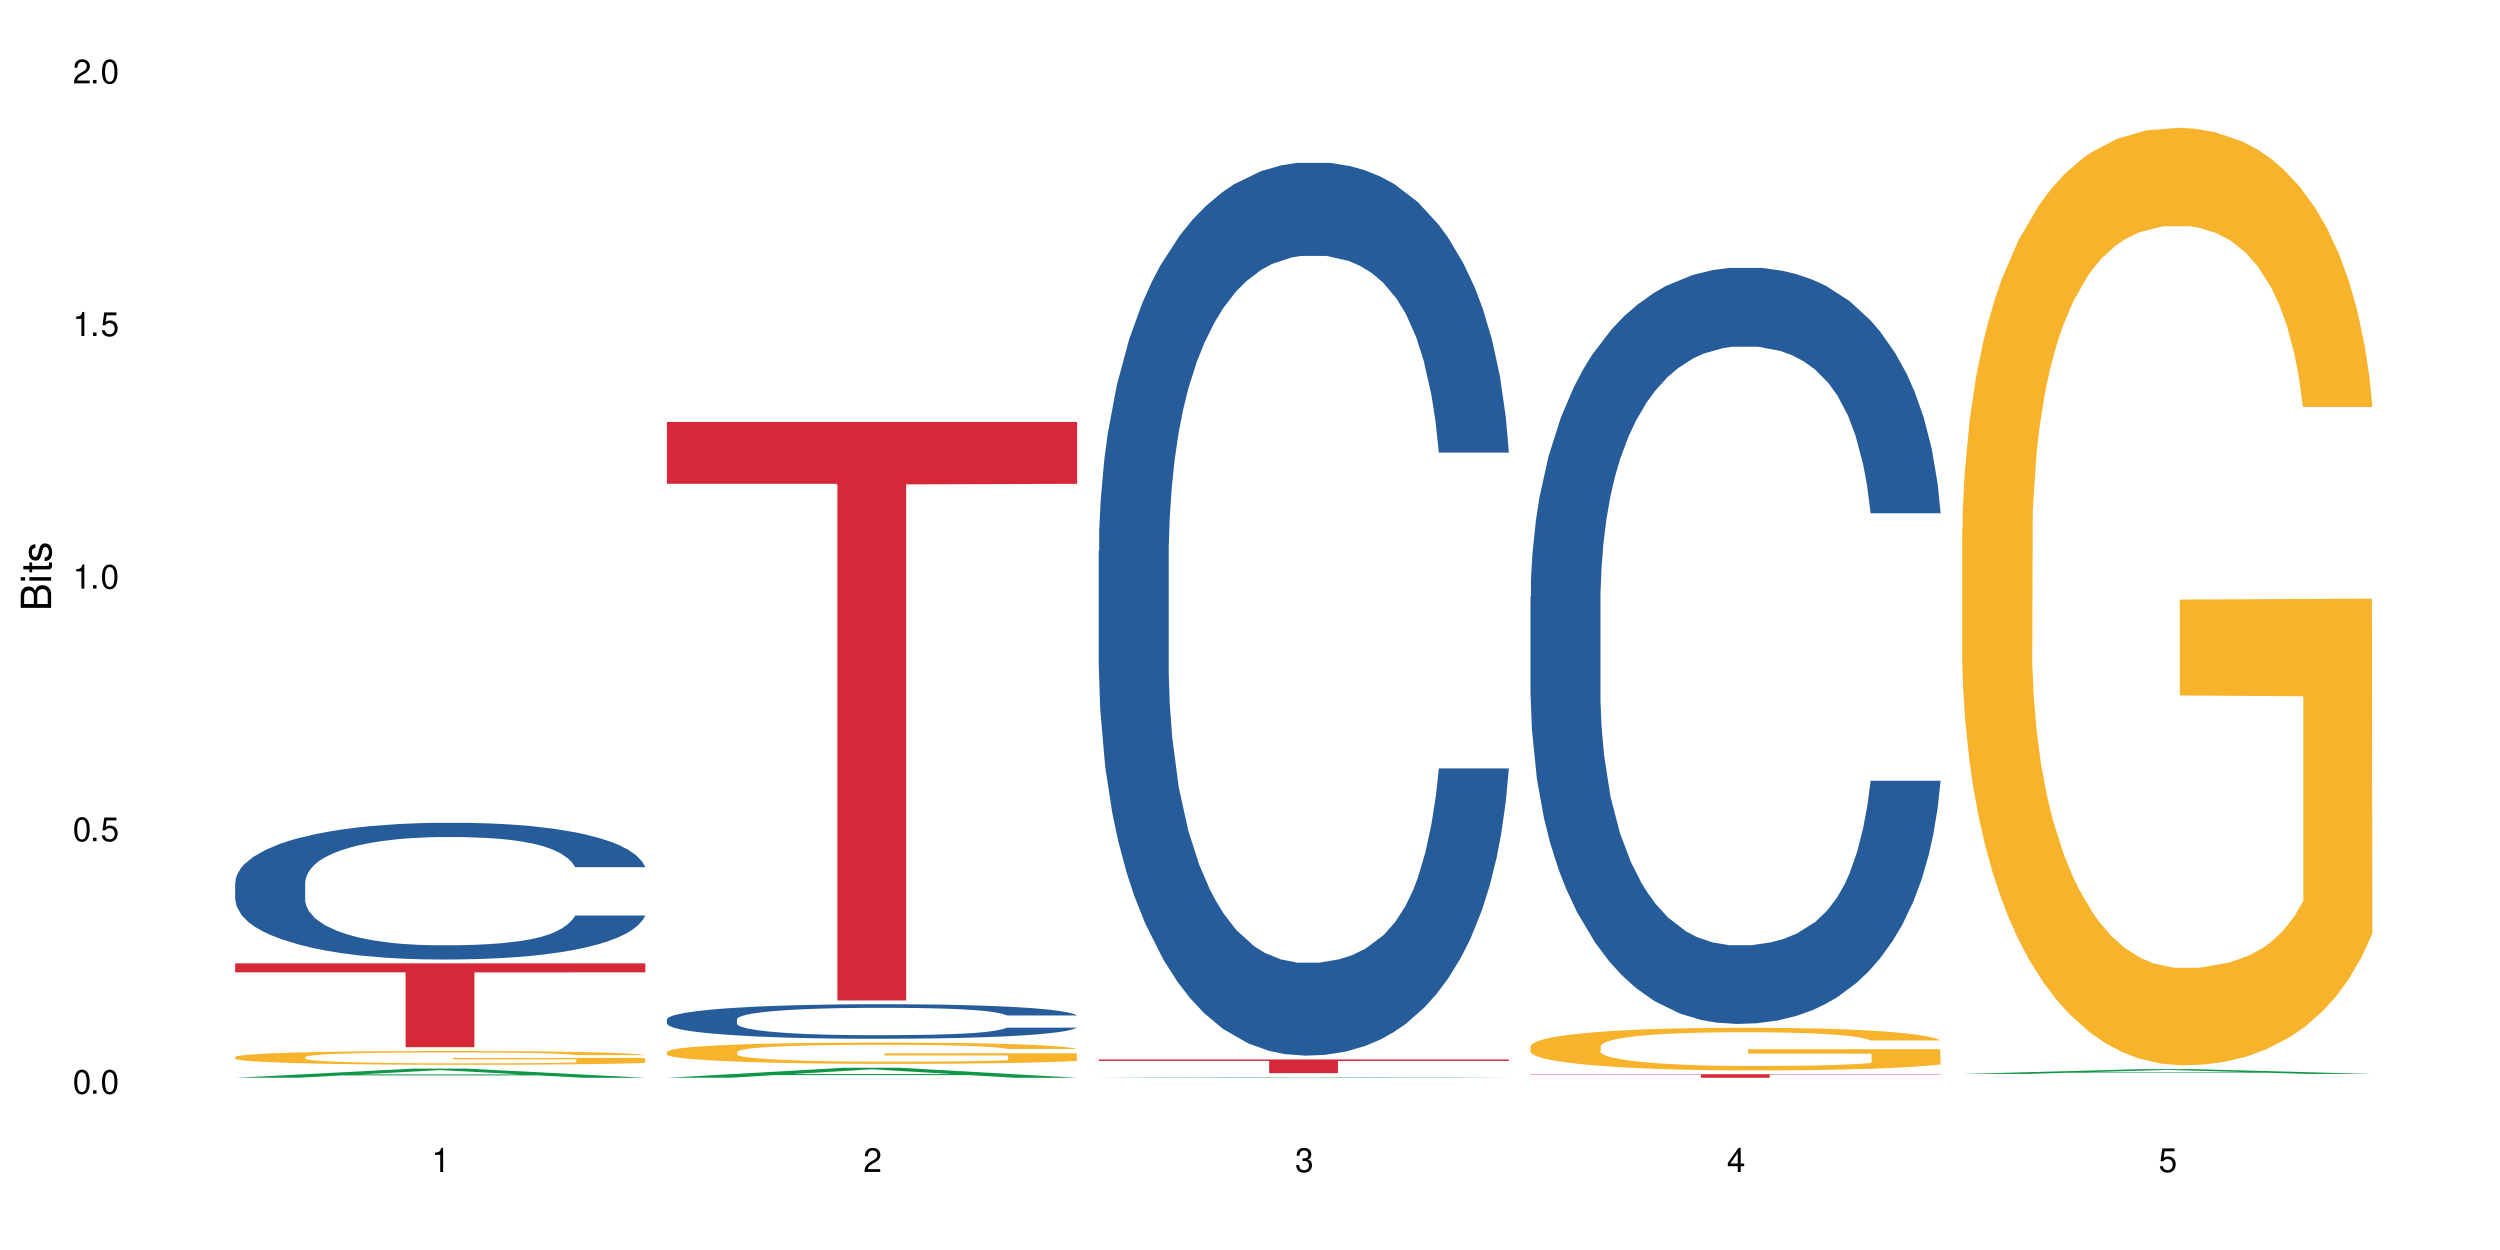 <?xml version="1.0" encoding="UTF-8"?>
<svg xmlns="http://www.w3.org/2000/svg" xmlns:xlink="http://www.w3.org/1999/xlink" width="720" height="360" viewBox="0 0 720 360">
<defs>
<g>
<g id="glyph-0-0">
</g>
<g id="glyph-0-1">
<path d="M 2.641 -6.938 C 2 -6.938 1.422 -6.656 1.078 -6.172 C 0.641 -5.562 0.406 -4.641 0.406 -3.359 C 0.406 -1.016 1.188 0.219 2.641 0.219 C 4.078 0.219 4.859 -1.016 4.859 -3.297 C 4.859 -4.641 4.656 -5.547 4.203 -6.172 C 3.844 -6.656 3.281 -6.938 2.641 -6.938 Z M 2.641 -6.188 C 3.547 -6.188 4 -5.25 4 -3.375 C 4 -1.406 3.562 -0.484 2.625 -0.484 C 1.734 -0.484 1.281 -1.438 1.281 -3.344 C 1.281 -5.25 1.734 -6.188 2.641 -6.188 Z M 2.641 -6.188 "/>
</g>
<g id="glyph-0-2">
<path d="M 1.828 -1 L 0.828 -1 L 0.828 0 L 1.828 0 Z M 1.828 -1 "/>
</g>
<g id="glyph-0-3">
<path d="M 4.562 -6.797 L 1.062 -6.797 L 0.547 -3.094 L 1.328 -3.094 C 1.719 -3.562 2.047 -3.734 2.578 -3.734 C 3.484 -3.734 4.062 -3.109 4.062 -2.094 C 4.062 -1.125 3.484 -0.531 2.578 -0.531 C 1.828 -0.531 1.375 -0.906 1.188 -1.672 L 0.328 -1.672 C 0.453 -1.109 0.547 -0.844 0.75 -0.594 C 1.125 -0.078 1.828 0.219 2.594 0.219 C 3.969 0.219 4.922 -0.781 4.922 -2.219 C 4.922 -3.562 4.031 -4.484 2.719 -4.484 C 2.25 -4.484 1.859 -4.359 1.469 -4.062 L 1.734 -5.969 L 4.562 -5.969 Z M 4.562 -6.797 "/>
</g>
<g id="glyph-0-4">
<path d="M 2.484 -4.938 L 2.484 0 L 3.328 0 L 3.328 -6.938 L 2.766 -6.938 C 2.469 -5.875 2.281 -5.734 0.984 -5.562 L 0.984 -4.938 Z M 2.484 -4.938 "/>
</g>
<g id="glyph-0-5">
<path d="M 4.859 -0.828 L 1.281 -0.828 C 1.359 -1.406 1.672 -1.781 2.5 -2.281 L 3.469 -2.828 C 4.406 -3.344 4.906 -4.062 4.906 -4.906 C 4.906 -5.484 4.672 -6.031 4.266 -6.406 C 3.859 -6.766 3.375 -6.938 2.719 -6.938 C 1.859 -6.938 1.219 -6.625 0.844 -6.031 C 0.609 -5.672 0.5 -5.234 0.484 -4.531 L 1.328 -4.531 C 1.359 -5.016 1.406 -5.281 1.531 -5.516 C 1.75 -5.938 2.188 -6.203 2.703 -6.203 C 3.469 -6.203 4.031 -5.641 4.031 -4.891 C 4.031 -4.344 3.719 -3.859 3.125 -3.516 L 2.234 -3 C 0.812 -2.172 0.406 -1.531 0.328 -0.016 L 4.859 -0.016 Z M 4.859 -0.828 "/>
</g>
<g id="glyph-0-6">
<path d="M 2.125 -3.188 L 2.578 -3.188 C 3.5 -3.188 3.984 -2.766 3.984 -1.922 C 3.984 -1.062 3.469 -0.531 2.594 -0.531 C 1.656 -0.531 1.203 -1 1.156 -2.016 L 0.312 -2.016 C 0.344 -1.453 0.438 -1.094 0.609 -0.781 C 0.953 -0.109 1.625 0.219 2.547 0.219 C 3.953 0.219 4.859 -0.625 4.859 -1.938 C 4.859 -2.828 4.516 -3.297 3.703 -3.594 C 4.344 -3.844 4.656 -4.328 4.656 -5.031 C 4.656 -6.219 3.875 -6.938 2.578 -6.938 C 1.203 -6.938 0.484 -6.172 0.453 -4.703 L 1.297 -4.703 C 1.312 -5.125 1.344 -5.359 1.453 -5.578 C 1.641 -5.969 2.062 -6.203 2.594 -6.203 C 3.344 -6.203 3.797 -5.75 3.797 -5 C 3.797 -4.516 3.609 -4.219 3.25 -4.047 C 3.016 -3.953 2.703 -3.922 2.125 -3.906 Z M 2.125 -3.188 "/>
</g>
<g id="glyph-0-7">
<path d="M 3.141 -1.672 L 3.141 0 L 3.984 0 L 3.984 -1.672 L 4.984 -1.672 L 4.984 -2.438 L 3.984 -2.438 L 3.984 -6.938 L 3.359 -6.938 L 0.266 -2.578 L 0.266 -1.672 Z M 3.141 -2.438 L 1 -2.438 L 3.141 -5.5 Z M 3.141 -2.438 "/>
</g>
<g id="glyph-1-0">
</g>
<g id="glyph-1-1">
<path d="M 0 -0.953 L 0 -4.891 C 0 -5.719 -0.234 -6.344 -0.734 -6.797 C -1.188 -7.234 -1.812 -7.469 -2.5 -7.469 C -3.547 -7.469 -4.188 -7 -4.625 -5.875 C -4.984 -6.688 -5.625 -7.094 -6.531 -7.094 C -7.172 -7.094 -7.734 -6.859 -8.141 -6.391 C -8.562 -5.922 -8.75 -5.344 -8.75 -4.5 L -8.75 -0.953 Z M -4.984 -2.062 L -7.766 -2.062 L -7.766 -4.219 C -7.766 -4.844 -7.688 -5.203 -7.453 -5.5 C -7.219 -5.812 -6.859 -5.969 -6.375 -5.969 C -5.891 -5.969 -5.531 -5.812 -5.297 -5.5 C -5.062 -5.203 -4.984 -4.844 -4.984 -4.219 Z M -0.984 -2.062 L -4 -2.062 L -4 -4.781 C -4 -5.766 -3.438 -6.359 -2.484 -6.359 C -1.547 -6.359 -0.984 -5.766 -0.984 -4.781 Z M -0.984 -2.062 "/>
</g>
<g id="glyph-1-2">
<path d="M -6.281 -1.797 L -6.281 -0.797 L 0 -0.797 L 0 -1.797 Z M -8.75 -1.797 L -8.75 -0.797 L -7.484 -0.797 L -7.484 -1.797 Z M -8.75 -1.797 "/>
</g>
<g id="glyph-1-3">
<path d="M -6.281 -3.047 L -6.281 -2.016 L -8.016 -2.016 L -8.016 -1.016 L -6.281 -1.016 L -6.281 -0.172 L -5.469 -0.172 L -5.469 -1.016 L -0.719 -1.016 C -0.078 -1.016 0.281 -1.453 0.281 -2.234 C 0.281 -2.5 0.25 -2.719 0.188 -3.047 L -0.641 -3.047 C -0.609 -2.906 -0.594 -2.766 -0.594 -2.562 C -0.594 -2.141 -0.719 -2.016 -1.156 -2.016 L -5.469 -2.016 L -5.469 -3.047 Z M -6.281 -3.047 "/>
</g>
<g id="glyph-1-4">
<path d="M -4.531 -5.25 C -5.766 -5.25 -6.469 -4.422 -6.469 -2.969 C -6.469 -1.516 -5.719 -0.562 -4.547 -0.562 C -3.562 -0.562 -3.094 -1.062 -2.734 -2.562 L -2.516 -3.484 C -2.344 -4.188 -2.094 -4.469 -1.641 -4.469 C -1.047 -4.469 -0.641 -3.875 -0.641 -3 C -0.641 -2.453 -0.797 -2 -1.062 -1.75 C -1.25 -1.594 -1.422 -1.531 -1.875 -1.469 L -1.875 -0.406 C -0.422 -0.453 0.281 -1.266 0.281 -2.922 C 0.281 -4.5 -0.5 -5.516 -1.719 -5.516 C -2.656 -5.516 -3.172 -4.984 -3.469 -3.734 L -3.703 -2.766 C -3.891 -1.953 -4.156 -1.609 -4.594 -1.609 C -5.188 -1.609 -5.547 -2.125 -5.547 -2.938 C -5.547 -3.75 -5.203 -4.172 -4.531 -4.203 Z M -4.531 -5.25 "/>
</g>
</g>
</defs>
<rect x="-72" y="-36" width="864" height="432" fill="rgb(100%, 100%, 100%)" fill-opacity="1"/>
<path fill-rule="nonzero" fill="rgb(6.275%, 58.824%, 28.235%)" fill-opacity="1" d="M 67.73 310.395 L 67.855 310.395 L 118.973 307.762 L 134.496 307.762 L 185.859 310.398 L 167.812 310.398 L 154.941 309.711 L 98.523 309.711 L 85.906 310.395 L 67.73 310.395 L 103.953 309.426 L 149.766 309.422 L 126.922 308.191 L 126.668 308.191 L 126.418 308.199 L 103.824 309.422 L 103.953 309.426 Z M 67.73 310.395 "/>
<path fill-rule="nonzero" fill="rgb(14.51%, 36.078%, 60%)" fill-opacity="1" d="M 67.73 254.105 L 67.875 254.07 L 67.875 253.207 L 68.309 251.84 L 69.316 250.113 L 70.324 248.926 L 72.918 246.801 L 76.52 244.75 L 80.266 243.168 L 83 242.23 L 85.449 241.512 L 91.07 240.18 L 94.672 239.496 L 98.559 238.883 L 103.312 238.273 L 106.77 237.914 L 114.551 237.336 L 120.312 237.086 L 124.777 236.977 L 134.43 236.977 L 140.191 237.121 L 144.371 237.301 L 148.98 237.59 L 152.871 237.914 L 159.641 238.703 L 165.691 239.711 L 168.43 240.289 L 172.75 241.402 L 176.062 242.484 L 178.367 243.418 L 180.961 244.75 L 183.266 246.371 L 184.996 248.203 L 185.859 249.754 L 165.691 249.754 L 164.684 248.312 L 163.531 247.199 L 161.371 245.723 L 159.211 244.68 L 156.184 243.633 L 153.445 242.949 L 149.699 242.266 L 146.387 241.836 L 142.93 241.512 L 139.617 241.297 L 133.277 241.078 L 125.93 241.078 L 123.195 241.152 L 117.574 241.438 L 114.551 241.691 L 110.23 242.195 L 107.203 242.664 L 103.602 243.383 L 101.152 243.996 L 98.129 244.93 L 95.965 245.758 L 93.52 246.945 L 92.078 247.844 L 90.781 248.852 L 89.629 250.039 L 88.766 251.301 L 88.188 252.633 L 87.898 253.926 L 87.898 259.504 L 88.188 260.801 L 88.906 262.312 L 90.781 264.508 L 93.52 266.414 L 96.688 267.926 L 99.711 269.008 L 101.441 269.512 L 103.746 270.086 L 107.348 270.805 L 112.535 271.527 L 115.559 271.812 L 120.168 272.102 L 124.922 272.246 L 131.262 272.246 L 136.879 272.102 L 140.625 271.922 L 144.516 271.633 L 149.844 271.023 L 153.16 270.445 L 156.039 269.762 L 158.199 269.078 L 159.641 268.504 L 161.801 267.387 L 163.531 266.164 L 164.828 264.902 L 165.691 263.68 L 185.859 263.68 L 184.996 265.121 L 183.699 266.523 L 182.402 267.566 L 180.387 268.828 L 178.082 269.941 L 174.77 271.203 L 172.031 272.031 L 168.43 272.93 L 165.117 273.613 L 161.516 274.227 L 156.184 274.945 L 152.727 275.305 L 148.98 275.629 L 144.516 275.918 L 138.898 276.168 L 132.848 276.312 L 127.227 276.348 L 121.176 276.277 L 116.711 276.133 L 110.805 275.809 L 103.457 275.16 L 98.129 274.477 L 93.949 273.793 L 90.348 273.074 L 86.316 272.102 L 81.129 270.52 L 77.961 269.293 L 75.797 268.285 L 73.348 266.883 L 71.621 265.625 L 69.605 263.609 L 68.164 261.055 L 67.73 259.074 Z M 67.73 254.105 "/>
<path fill-rule="nonzero" fill="rgb(96.863%, 70.196%, 16.863%)" fill-opacity="1" d="M 67.73 304.391 L 67.875 304.387 L 67.875 304.312 L 68.453 304.148 L 69.891 303.926 L 71.766 303.738 L 73.781 303.594 L 75.078 303.516 L 77.238 303.41 L 79.113 303.328 L 83.867 303.164 L 89.918 303.012 L 93.23 302.945 L 96.977 302.887 L 102.305 302.816 L 104.754 302.789 L 112.246 302.734 L 120.746 302.695 L 130.109 302.684 L 134.43 302.688 L 140.336 302.703 L 148.406 302.742 L 153.016 302.781 L 156.617 302.816 L 160.363 302.863 L 164.973 302.938 L 169.293 303.023 L 172.75 303.109 L 176.207 303.219 L 179.09 303.336 L 181.539 303.465 L 183.699 303.617 L 184.996 303.742 L 185.859 303.871 L 165.836 303.871 L 164.684 303.742 L 163.387 303.645 L 161.227 303.523 L 159.066 303.438 L 156.902 303.367 L 152.871 303.273 L 149.414 303.215 L 145.09 303.164 L 140.914 303.133 L 136.16 303.109 L 133.277 303.102 L 125.645 303.102 L 118.727 303.129 L 114.695 303.156 L 111.812 303.188 L 107.781 303.242 L 105.332 303.285 L 103.891 303.312 L 99.566 303.426 L 96.688 303.527 L 95.102 303.598 L 93.086 303.707 L 91.645 303.805 L 90.059 303.949 L 89.195 304.059 L 88.043 304.305 L 87.898 304.961 L 88.332 305.098 L 89.195 305.246 L 90.348 305.379 L 92.078 305.516 L 93.805 305.621 L 96.832 305.762 L 99.426 305.859 L 101.441 305.918 L 105.332 306.016 L 106.914 306.051 L 110.66 306.117 L 114.551 306.168 L 119.305 306.211 L 122.906 306.23 L 128.668 306.25 L 136.016 306.25 L 144.66 306.227 L 150.133 306.199 L 153.879 306.168 L 156.328 306.145 L 159.352 306.105 L 161.516 306.066 L 163.531 306.027 L 165.98 305.965 L 165.98 305.098 L 130.398 305.094 L 130.398 304.688 L 185.715 304.684 L 185.859 306.105 L 182.836 306.203 L 179.09 306.297 L 175.488 306.371 L 171.742 306.43 L 166.414 306.5 L 162.09 306.543 L 155.465 306.594 L 149.414 306.629 L 143.074 306.648 L 137.457 306.66 L 130.828 306.664 L 124.922 306.656 L 118.586 306.637 L 113.543 306.605 L 108.934 306.57 L 104.32 306.523 L 98.559 306.445 L 94.812 306.383 L 90.926 306.309 L 87.035 306.219 L 83.578 306.117 L 81.273 306.043 L 78.969 305.957 L 76.52 305.848 L 74.215 305.723 L 72.484 305.609 L 70.898 305.484 L 69.746 305.363 L 68.594 305.199 L 68.02 305.07 L 67.73 304.957 Z M 67.73 304.391 "/>
<path fill-rule="nonzero" fill="rgb(83.922%, 15.686%, 22.353%)" fill-opacity="1" d="M 67.73 277.445 L 185.859 277.445 L 185.859 280.031 L 136.629 280.055 L 136.629 301.586 L 116.82 301.586 L 116.82 280.078 L 116.531 280.031 L 67.73 280.031 Z M 67.73 277.445 "/>
<path fill-rule="nonzero" fill="rgb(6.275%, 58.824%, 28.235%)" fill-opacity="1" d="M 192.078 310.395 L 192.203 310.391 L 243.316 307.5 L 258.84 307.5 L 310.207 310.398 L 292.16 310.398 L 279.285 309.641 L 222.871 309.641 L 210.25 310.395 L 192.078 310.395 L 228.297 309.328 L 274.113 309.324 L 251.27 307.973 L 251.016 307.969 L 250.762 307.977 L 228.172 309.324 L 228.297 309.328 Z M 192.078 310.395 "/>
<path fill-rule="nonzero" fill="rgb(14.51%, 36.078%, 60%)" fill-opacity="1" d="M 192.078 293.551 L 192.223 293.539 L 192.223 293.32 L 192.652 292.977 L 193.664 292.539 L 194.672 292.242 L 197.266 291.703 L 200.863 291.188 L 204.609 290.785 L 207.348 290.551 L 209.797 290.367 L 215.414 290.031 L 219.016 289.859 L 222.906 289.703 L 227.66 289.551 L 231.117 289.461 L 238.898 289.312 L 244.66 289.25 L 249.125 289.223 L 258.777 289.223 L 264.539 289.258 L 268.719 289.305 L 273.328 289.379 L 277.219 289.461 L 283.988 289.66 L 290.039 289.914 L 292.777 290.059 L 297.098 290.34 L 300.41 290.613 L 302.715 290.852 L 305.309 291.188 L 307.613 291.594 L 309.344 292.059 L 310.207 292.449 L 290.039 292.449 L 289.031 292.086 L 287.879 291.805 L 285.715 291.434 L 283.555 291.168 L 280.531 290.906 L 277.793 290.73 L 274.047 290.559 L 270.734 290.449 L 267.277 290.367 L 263.965 290.312 L 257.625 290.258 L 250.277 290.258 L 247.539 290.277 L 241.922 290.352 L 238.898 290.414 L 234.574 290.543 L 231.551 290.66 L 227.949 290.84 L 225.5 290.996 L 222.473 291.23 L 220.312 291.441 L 217.863 291.742 L 216.422 291.969 L 215.129 292.223 L 213.977 292.523 L 213.109 292.84 L 212.535 293.176 L 212.246 293.504 L 212.246 294.914 L 212.535 295.238 L 213.254 295.621 L 215.129 296.176 L 217.863 296.656 L 221.035 297.039 L 224.059 297.312 L 225.789 297.438 L 228.094 297.586 L 231.695 297.766 L 236.879 297.949 L 239.906 298.02 L 244.516 298.094 L 249.27 298.129 L 255.609 298.129 L 261.227 298.094 L 264.973 298.047 L 268.863 297.977 L 274.191 297.82 L 277.504 297.676 L 280.387 297.504 L 282.547 297.328 L 283.988 297.184 L 286.148 296.902 L 287.879 296.594 L 289.176 296.277 L 290.039 295.965 L 310.207 295.965 L 309.344 296.332 L 308.047 296.684 L 306.75 296.949 L 304.734 297.266 L 302.426 297.547 L 299.113 297.867 L 296.379 298.074 L 292.777 298.301 L 289.461 298.477 L 285.859 298.629 L 280.531 298.812 L 277.074 298.902 L 273.328 298.984 L 268.863 299.059 L 263.242 299.121 L 257.191 299.156 L 251.574 299.164 L 245.523 299.148 L 241.059 299.109 L 235.152 299.031 L 227.805 298.867 L 222.473 298.691 L 218.297 298.52 L 214.695 298.34 L 210.66 298.094 L 205.477 297.695 L 202.305 297.383 L 200.145 297.129 L 197.695 296.777 L 195.969 296.457 L 193.949 295.949 L 192.508 295.305 L 192.078 294.805 Z M 192.078 293.551 "/>
<path fill-rule="nonzero" fill="rgb(96.863%, 70.196%, 16.863%)" fill-opacity="1" d="M 192.078 302.891 L 192.223 302.887 L 192.223 302.773 L 192.797 302.523 L 194.238 302.176 L 196.109 301.891 L 198.129 301.664 L 199.426 301.547 L 201.586 301.379 L 203.457 301.258 L 208.211 301.004 L 214.262 300.77 L 217.578 300.668 L 221.32 300.574 L 226.652 300.465 L 229.102 300.426 L 236.594 300.336 L 245.09 300.281 L 254.457 300.266 L 258.777 300.27 L 264.684 300.293 L 272.75 300.355 L 277.359 300.41 L 280.961 300.465 L 284.707 300.539 L 289.316 300.652 L 293.641 300.785 L 297.098 300.922 L 300.555 301.09 L 303.438 301.266 L 305.887 301.465 L 308.047 301.699 L 309.344 301.895 L 310.207 302.09 L 290.184 302.09 L 289.031 301.895 L 287.734 301.742 L 285.574 301.559 L 283.41 301.426 L 281.25 301.316 L 277.219 301.172 L 273.758 301.082 L 269.438 301.004 L 265.262 300.953 L 260.508 300.922 L 257.625 300.91 L 249.988 300.91 L 243.074 300.949 L 239.043 300.992 L 236.16 301.039 L 232.125 301.121 L 229.676 301.188 L 228.238 301.234 L 223.914 301.406 L 221.035 301.566 L 219.449 301.672 L 217.434 301.84 L 215.992 301.992 L 214.406 302.215 L 213.543 302.383 L 212.391 302.762 L 212.246 303.773 L 212.68 303.984 L 213.543 304.215 L 214.695 304.418 L 216.422 304.629 L 218.152 304.793 L 221.176 305.012 L 223.77 305.156 L 225.789 305.25 L 229.676 305.402 L 231.262 305.453 L 235.008 305.555 L 238.898 305.633 L 243.652 305.699 L 247.254 305.734 L 253.016 305.762 L 260.363 305.762 L 269.004 305.727 L 274.48 305.684 L 278.227 305.637 L 280.676 305.598 L 283.699 305.535 L 285.859 305.48 L 287.879 305.418 L 290.328 305.324 L 290.328 303.984 L 254.742 303.98 L 254.742 303.352 L 310.062 303.348 L 310.207 305.535 L 307.18 305.688 L 303.438 305.832 L 299.836 305.945 L 296.09 306.043 L 290.758 306.148 L 286.438 306.215 L 279.809 306.293 L 273.758 306.344 L 267.422 306.379 L 261.801 306.395 L 255.176 306.398 L 249.27 306.387 L 242.93 306.355 L 237.887 306.309 L 233.277 306.254 L 228.668 306.18 L 222.906 306.062 L 219.16 305.969 L 215.27 305.852 L 211.383 305.711 L 207.926 305.559 L 205.621 305.441 L 203.312 305.309 L 200.863 305.141 L 198.559 304.949 L 196.832 304.773 L 195.246 304.578 L 194.094 304.395 L 192.941 304.141 L 192.367 303.941 L 192.078 303.766 Z M 192.078 302.891 "/>
<path fill-rule="nonzero" fill="rgb(83.922%, 15.686%, 22.353%)" fill-opacity="1" d="M 192.078 121.508 L 310.207 121.508 L 310.207 139.344 L 260.973 139.5 L 260.973 288.125 L 241.168 288.125 L 241.168 139.656 L 240.879 139.344 L 192.078 139.344 Z M 192.078 121.508 "/>
<path fill-rule="nonzero" fill="rgb(6.275%, 58.824%, 28.235%)" fill-opacity="1" d="M 316.426 310.398 L 316.551 310.398 L 367.664 310.172 L 383.188 310.172 L 434.555 310.398 L 416.508 310.398 L 403.633 310.34 L 347.219 310.34 L 334.598 310.398 L 316.426 310.398 L 352.645 310.312 L 398.457 310.312 L 375.613 310.207 L 375.109 310.207 L 352.52 310.312 L 352.645 310.312 Z M 316.426 310.398 "/>
<path fill-rule="nonzero" fill="rgb(14.51%, 36.078%, 60%)" fill-opacity="1" d="M 316.426 158.785 L 316.566 158.551 L 316.566 152.91 L 317 143.98 L 318.008 132.695 L 319.016 124.941 L 321.609 111.074 L 325.211 97.676 L 328.957 87.336 L 331.695 81.227 L 334.145 76.523 L 339.762 67.828 L 343.363 63.363 L 347.254 59.367 L 352.008 55.371 L 355.465 53.023 L 363.242 49.262 L 369.008 47.617 L 373.473 46.91 L 383.125 46.91 L 388.887 47.852 L 393.062 49.027 L 397.676 50.906 L 401.562 53.023 L 408.336 58.191 L 414.387 64.773 L 417.121 68.535 L 421.445 75.82 L 424.758 82.871 L 427.062 88.98 L 429.656 97.676 L 431.961 108.254 L 433.688 120.242 L 434.555 130.348 L 414.387 130.348 L 413.375 120.945 L 412.223 113.66 L 410.062 104.023 L 407.902 97.207 L 404.879 90.391 L 402.141 85.926 L 398.395 81.461 L 395.082 78.641 L 391.625 76.523 L 388.309 75.113 L 381.973 73.703 L 374.625 73.703 L 371.887 74.176 L 366.27 76.055 L 363.242 77.699 L 358.922 80.992 L 355.898 84.047 L 352.297 88.746 L 349.848 92.742 L 346.82 98.852 L 344.66 104.258 L 342.211 112.016 L 340.77 117.891 L 339.473 124.473 L 338.32 132.227 L 337.457 140.453 L 336.879 149.148 L 336.594 157.609 L 336.594 194.039 L 336.879 202.5 L 337.602 212.371 L 339.473 226.711 L 342.211 239.168 L 345.379 249.039 L 348.406 256.09 L 350.133 259.379 L 352.438 263.141 L 356.039 267.84 L 361.227 272.539 L 364.254 274.422 L 368.863 276.301 L 373.617 277.242 L 379.953 277.242 L 385.574 276.301 L 389.32 275.125 L 393.207 273.246 L 398.539 269.25 L 401.852 265.488 L 404.734 261.023 L 406.895 256.559 L 408.336 252.797 L 410.496 245.512 L 412.223 237.52 L 413.52 229.293 L 414.387 221.305 L 434.555 221.305 L 433.688 230.703 L 432.391 239.871 L 431.098 246.688 L 429.078 254.914 L 426.773 262.199 L 423.461 270.426 L 420.723 275.832 L 417.121 281.707 L 413.809 286.172 L 410.207 290.168 L 404.879 294.867 L 401.418 297.219 L 397.676 299.336 L 393.207 301.215 L 387.59 302.859 L 381.539 303.801 L 375.922 304.035 L 369.871 303.566 L 365.406 302.625 L 359.5 300.508 L 352.152 296.277 L 346.82 291.812 L 342.645 287.348 L 339.043 282.648 L 335.008 276.301 L 329.82 265.961 L 326.652 257.969 L 324.492 251.387 L 322.043 242.223 L 320.312 233.996 L 318.297 220.832 L 316.855 204.148 L 316.426 191.219 Z M 316.426 158.785 "/>
<path fill-rule="nonzero" fill="rgb(83.922%, 15.686%, 22.353%)" fill-opacity="1" d="M 316.426 305.133 L 434.555 305.133 L 434.555 305.555 L 385.32 305.559 L 385.32 309.07 L 365.512 309.07 L 365.512 305.562 L 365.227 305.555 L 316.426 305.555 Z M 316.426 305.133 "/>
<path fill-rule="nonzero" fill="rgb(14.51%, 36.078%, 60%)" fill-opacity="1" d="M 440.77 171.902 L 440.914 171.703 L 440.914 166.926 L 441.348 159.363 L 442.355 149.812 L 443.363 143.242 L 445.957 131.5 L 449.559 120.156 L 453.305 111.398 L 456.043 106.223 L 458.488 102.242 L 464.109 94.879 L 467.711 91.098 L 471.602 87.715 L 476.355 84.332 L 479.812 82.34 L 487.59 79.156 L 493.352 77.766 L 497.82 77.168 L 507.469 77.168 L 513.234 77.965 L 517.41 78.957 L 522.02 80.551 L 525.91 82.34 L 532.68 86.719 L 538.73 92.293 L 541.469 95.477 L 545.789 101.648 L 549.105 107.617 L 551.41 112.793 L 554.004 120.156 L 556.309 129.113 L 558.035 139.262 L 558.898 147.82 L 538.73 147.82 L 537.723 139.859 L 536.57 133.691 L 534.41 125.531 L 532.25 119.758 L 529.223 113.988 L 526.488 110.207 L 522.742 106.422 L 519.426 104.035 L 515.969 102.242 L 512.656 101.051 L 506.316 99.855 L 498.973 99.855 L 496.234 100.254 L 490.617 101.848 L 487.59 103.238 L 483.27 106.027 L 480.242 108.613 L 476.641 112.594 L 474.191 115.977 L 471.168 121.152 L 469.008 125.73 L 466.559 132.297 L 465.117 137.273 L 463.82 142.844 L 462.668 149.414 L 461.805 156.379 L 461.227 163.742 L 460.938 170.906 L 460.938 201.758 L 461.227 208.922 L 461.949 217.281 L 463.82 229.422 L 466.559 239.969 L 469.727 248.328 L 472.754 254.301 L 474.48 257.086 L 476.785 260.27 L 480.387 264.25 L 485.574 268.23 L 488.598 269.824 L 493.207 271.414 L 497.961 272.211 L 504.301 272.211 L 509.918 271.414 L 513.664 270.422 L 517.555 268.828 L 522.887 265.445 L 526.199 262.262 L 529.078 258.48 L 531.242 254.699 L 532.68 251.512 L 534.844 245.344 L 536.57 238.578 L 537.867 231.609 L 538.73 224.844 L 558.898 224.844 L 558.035 232.805 L 556.738 240.566 L 555.441 246.34 L 553.426 253.305 L 551.121 259.473 L 547.809 266.441 L 545.07 271.02 L 541.469 275.992 L 538.156 279.773 L 534.555 283.16 L 529.223 287.141 L 525.766 289.129 L 522.02 290.922 L 517.555 292.512 L 511.938 293.906 L 505.887 294.703 L 500.266 294.902 L 494.219 294.504 L 489.75 293.707 L 483.844 291.914 L 476.496 288.332 L 471.168 284.551 L 466.988 280.77 L 463.387 276.789 L 459.355 271.414 L 454.168 262.66 L 451 255.891 L 448.84 250.32 L 446.391 242.559 L 444.66 235.59 L 442.645 224.445 L 441.203 210.316 L 440.77 199.367 Z M 440.77 171.902 "/>
<path fill-rule="nonzero" fill="rgb(96.863%, 70.196%, 16.863%)" fill-opacity="1" d="M 440.77 301.262 L 440.914 301.25 L 440.914 301.027 L 441.492 300.52 L 442.934 299.824 L 444.805 299.254 L 446.82 298.805 L 448.117 298.57 L 450.277 298.23 L 452.152 297.984 L 456.906 297.48 L 462.957 297.008 L 466.27 296.809 L 470.016 296.617 L 475.344 296.402 L 477.793 296.324 L 485.285 296.145 L 493.785 296.035 L 503.148 296 L 507.469 296.012 L 513.379 296.055 L 521.445 296.18 L 526.055 296.293 L 529.656 296.402 L 533.402 296.551 L 538.012 296.773 L 542.332 297.043 L 545.789 297.312 L 549.246 297.648 L 552.129 298.008 L 554.578 298.402 L 556.738 298.871 L 558.035 299.266 L 558.898 299.656 L 538.875 299.656 L 537.723 299.266 L 536.426 298.961 L 534.266 298.59 L 532.105 298.32 L 529.945 298.109 L 525.91 297.816 L 522.453 297.637 L 518.133 297.48 L 513.953 297.379 L 509.199 297.312 L 506.316 297.289 L 498.684 297.289 L 491.77 297.367 L 487.734 297.457 L 484.852 297.547 L 480.82 297.715 L 478.371 297.852 L 476.93 297.941 L 472.609 298.289 L 469.727 298.602 L 468.141 298.816 L 466.125 299.152 L 464.684 299.453 L 463.102 299.902 L 462.234 300.242 L 461.082 301.004 L 460.938 303.023 L 461.371 303.449 L 462.234 303.91 L 463.387 304.312 L 465.117 304.738 L 466.844 305.066 L 469.871 305.504 L 472.465 305.793 L 474.48 305.984 L 478.371 306.289 L 479.957 306.387 L 483.699 306.59 L 487.59 306.746 L 492.344 306.883 L 495.945 306.949 L 501.707 307.004 L 509.055 307.004 L 517.699 306.938 L 523.172 306.848 L 526.918 306.758 L 529.367 306.68 L 532.395 306.555 L 534.555 306.445 L 536.57 306.32 L 539.02 306.129 L 539.02 303.449 L 503.438 303.438 L 503.438 302.18 L 558.758 302.172 L 558.898 306.555 L 555.875 306.859 L 552.129 307.152 L 548.527 307.375 L 544.781 307.566 L 539.453 307.781 L 535.129 307.914 L 528.504 308.07 L 522.453 308.172 L 516.113 308.238 L 510.496 308.273 L 503.867 308.285 L 497.961 308.262 L 491.625 308.195 L 486.582 308.105 L 481.973 307.992 L 477.363 307.848 L 471.602 307.609 L 467.855 307.422 L 463.965 307.184 L 460.074 306.906 L 456.617 306.602 L 454.312 306.367 L 452.008 306.098 L 449.559 305.762 L 447.254 305.379 L 445.523 305.031 L 443.941 304.637 L 442.789 304.27 L 441.637 303.762 L 441.059 303.359 L 440.77 303.012 Z M 440.77 301.262 "/>
<path fill-rule="nonzero" fill="rgb(83.922%, 15.686%, 22.353%)" fill-opacity="1" d="M 440.77 309.383 L 558.898 309.383 L 558.898 309.492 L 509.668 309.492 L 509.668 310.398 L 489.859 310.398 L 489.859 309.492 L 440.77 309.492 Z M 440.77 309.383 "/>
<path fill-rule="nonzero" fill="rgb(6.275%, 58.824%, 28.235%)" fill-opacity="1" d="M 565.117 309.297 L 565.242 309.293 L 616.355 307.918 L 631.879 307.918 L 683.246 309.297 L 665.199 309.297 L 652.324 308.938 L 595.91 308.938 L 583.293 309.297 L 565.117 309.297 L 601.34 308.789 L 647.152 308.785 L 624.309 308.145 L 624.055 308.141 L 623.805 308.145 L 601.211 308.785 L 601.34 308.789 Z M 565.117 309.297 "/>
<path fill-rule="nonzero" fill="rgb(96.863%, 70.196%, 16.863%)" fill-opacity="1" d="M 565.117 152.449 L 565.262 152.203 L 565.262 147.273 L 565.836 136.176 L 567.277 120.887 L 569.152 108.309 L 571.168 98.445 L 572.465 93.27 L 574.625 85.871 L 576.5 80.445 L 581.254 69.348 L 587.301 58.992 L 590.617 54.551 L 594.363 50.359 L 599.691 45.676 L 602.141 43.949 L 609.633 40.004 L 618.133 37.539 L 627.496 36.797 L 631.816 37.043 L 637.723 38.031 L 645.789 40.742 L 650.402 43.211 L 654.004 45.676 L 657.746 48.883 L 662.359 53.812 L 666.68 59.73 L 670.137 65.648 L 673.594 73.047 L 676.477 80.938 L 678.926 89.57 L 681.086 99.926 L 682.383 108.559 L 683.246 117.188 L 663.223 117.188 L 662.07 108.559 L 660.773 101.898 L 658.613 93.762 L 656.453 87.844 L 654.289 83.156 L 650.258 76.746 L 646.801 72.801 L 642.477 69.348 L 638.301 67.129 L 633.547 65.648 L 630.664 65.156 L 623.031 65.156 L 616.113 66.883 L 612.082 68.855 L 609.199 70.828 L 605.168 74.527 L 602.719 77.484 L 601.277 79.457 L 596.953 87.102 L 594.074 94.008 L 592.488 98.691 L 590.473 106.09 L 589.031 112.75 L 587.445 122.613 L 586.582 130.012 L 585.43 146.777 L 585.285 191.168 L 585.719 200.535 L 586.582 210.648 L 587.734 219.523 L 589.465 228.895 L 591.191 236.047 L 594.219 245.664 L 596.812 252.074 L 598.828 256.266 L 602.719 262.926 L 604.301 265.145 L 608.047 269.582 L 611.938 273.035 L 616.691 275.996 L 620.293 277.473 L 626.055 278.707 L 633.402 278.707 L 642.047 277.227 L 647.52 275.254 L 651.266 273.281 L 653.715 271.555 L 656.738 268.844 L 658.902 266.379 L 660.918 263.664 L 663.367 259.473 L 663.367 200.535 L 627.785 200.289 L 627.785 172.672 L 683.102 172.426 L 683.246 268.844 L 680.223 275.5 L 676.477 281.914 L 672.875 286.844 L 669.129 291.039 L 663.797 295.723 L 659.477 298.684 L 652.852 302.133 L 646.801 304.352 L 640.461 305.832 L 634.844 306.574 L 628.215 306.82 L 622.309 306.324 L 615.969 304.848 L 610.93 302.875 L 606.32 300.406 L 601.707 297.203 L 595.945 292.023 L 592.199 287.832 L 588.312 282.652 L 584.422 276.488 L 580.965 269.828 L 578.66 264.652 L 576.355 258.734 L 573.906 251.336 L 571.602 242.953 L 569.871 235.309 L 568.285 226.676 L 567.133 218.539 L 565.98 207.441 L 565.406 198.562 L 565.117 190.918 Z M 565.117 152.449 "/>
<path fill-rule="nonzero" fill="rgb(83.922%, 15.686%, 22.353%)" fill-opacity="1" d="M 565.117 310.395 L 683.246 310.395 L 634.016 310.395 L 634.016 310.398 L 614.207 310.398 L 614.207 310.395 Z M 565.117 310.395 "/>
<g fill="rgb(0%, 0%, 0%)" fill-opacity="1">
<use xlink:href="#glyph-0-1" x="20.965" y="314.993"/>
<use xlink:href="#glyph-0-2" x="25.965" y="314.993"/>
<use xlink:href="#glyph-0-1" x="28.965" y="314.993"/>
</g>
<g fill="rgb(0%, 0%, 0%)" fill-opacity="1">
<use xlink:href="#glyph-0-1" x="20.965" y="242.251"/>
<use xlink:href="#glyph-0-2" x="25.965" y="242.251"/>
<use xlink:href="#glyph-0-3" x="28.965" y="242.251"/>
</g>
<g fill="rgb(0%, 0%, 0%)" fill-opacity="1">
<use xlink:href="#glyph-0-4" x="20.965" y="169.509"/>
<use xlink:href="#glyph-0-2" x="25.965" y="169.509"/>
<use xlink:href="#glyph-0-1" x="28.965" y="169.509"/>
</g>
<g fill="rgb(0%, 0%, 0%)" fill-opacity="1">
<use xlink:href="#glyph-0-4" x="20.965" y="96.767"/>
<use xlink:href="#glyph-0-2" x="25.965" y="96.767"/>
<use xlink:href="#glyph-0-3" x="28.965" y="96.767"/>
</g>
<g fill="rgb(0%, 0%, 0%)" fill-opacity="1">
<use xlink:href="#glyph-0-5" x="20.965" y="24.024"/>
<use xlink:href="#glyph-0-2" x="25.965" y="24.024"/>
<use xlink:href="#glyph-0-1" x="28.965" y="24.024"/>
</g>
<g fill="rgb(0%, 0%, 0%)" fill-opacity="1">
<use xlink:href="#glyph-0-4" x="124.297" y="337.532"/>
</g>
<g fill="rgb(0%, 0%, 0%)" fill-opacity="1">
<use xlink:href="#glyph-0-5" x="248.641" y="337.532"/>
</g>
<g fill="rgb(0%, 0%, 0%)" fill-opacity="1">
<use xlink:href="#glyph-0-6" x="372.988" y="337.532"/>
</g>
<g fill="rgb(0%, 0%, 0%)" fill-opacity="1">
<use xlink:href="#glyph-0-7" x="497.336" y="337.532"/>
</g>
<g fill="rgb(0%, 0%, 0%)" fill-opacity="1">
<use xlink:href="#glyph-0-3" x="621.684" y="337.532"/>
</g>
<g fill="rgb(0%, 0%, 0%)" fill-opacity="1">
<use xlink:href="#glyph-1-1" x="14.725" y="176.012"/>
<use xlink:href="#glyph-1-2" x="14.725" y="168.012"/>
<use xlink:href="#glyph-1-3" x="14.725" y="165.012"/>
<use xlink:href="#glyph-1-4" x="14.725" y="162.012"/>
</g>
</svg>
